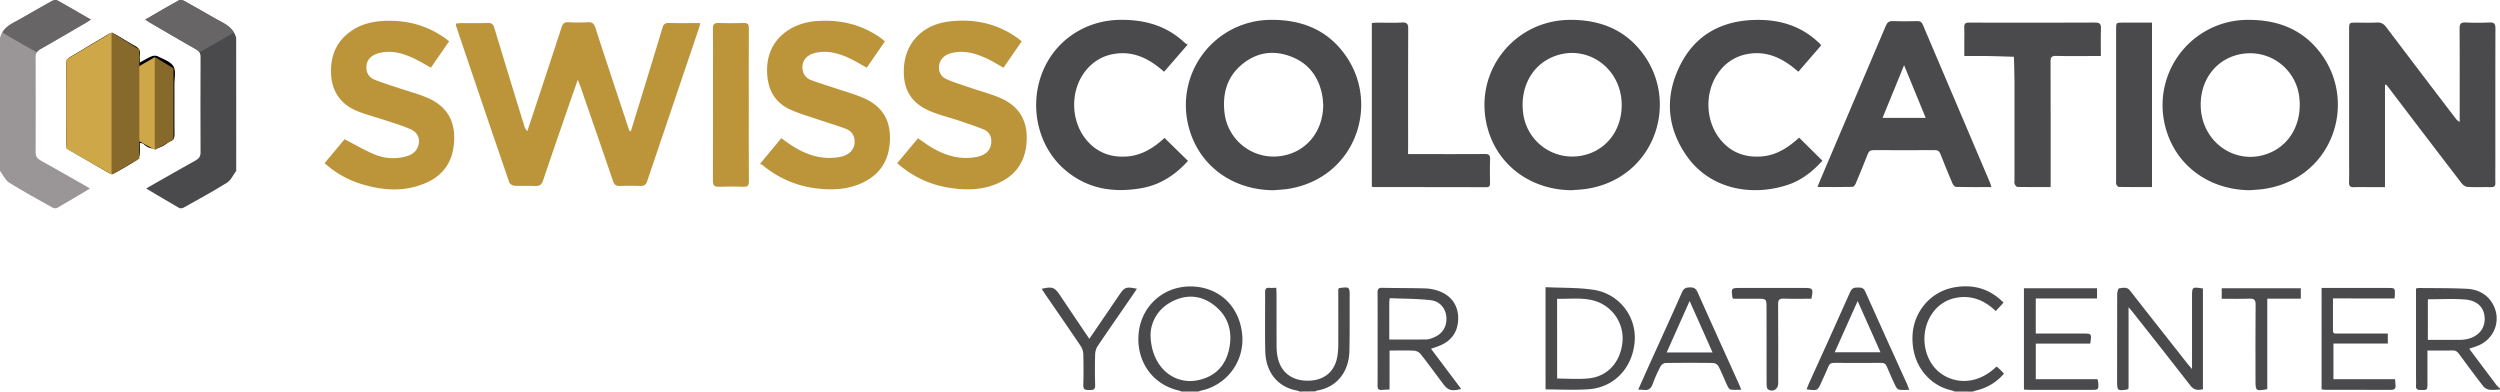 <svg id="Livello_1" data-name="Livello 1" xmlns="http://www.w3.org/2000/svg" viewBox="0 0 2503 392.01"><defs><style>.cls-1{fill:#bc953a;}.cls-2{fill:#4a4a4d;}.cls-3{fill:#cea748;}.cls-4{fill:#876a2b;}.cls-5{fill:#9a9698;}.cls-6{fill:#686567;}</style></defs><title>Swisscolocation</title><path d="M140,143c0,4.29.33,8.1-.14,11.81-.25,2-1.42,4.46-3,5.45-7.29,4.66-14.79,9-22.38,13.15a6.29,6.29,0,0,1-5.22-.13C96.1,165.8,83.1,158,70,150.46a6.45,6.45,0,0,1-3.64-6.38q.16-40,0-80c0-3.2.94-5.23,3.74-6.88,13-7.7,25.95-15.64,39-23.26a6.66,6.66,0,0,1,5.57,0c6.85,3.76,13.35,8.17,20.25,11.86,3.89,2.08,5.78,4.56,5.12,9-.31,2.11-.05,4.3-.05,7.77,4.45-2.39,8-4.63,11.84-6.2a8.18,8.18,0,0,1,6.12,0c5.57,2.93,12.78,5.25,15.67,10,2.76,4.57,1,11.93,1,18.06.07,16.66-.06,33.32.09,50,0,3.4-.71,5.81-4.07,7a10.54,10.54,0,0,0-2.6,1.47c-8,5.92-16,9.09-24.63,1C142.82,143.45,141.65,143.48,140,143Z"/><path class="cls-1" d="M631.67,131.21Q636.94,114.12,642.2,97c7.05-23.06,14.14-46.12,21.07-69.22,1-3.35,2.45-4.86,6.21-4.77,10.3.26,20.61.09,31.64.09-.46,1.87-.69,3.25-1.13,4.55q-26,76.81-52,153.64c-1.23,3.65-2.9,5-6.7,4.91-6.82-.25-13.67-.28-20.49,0-4,.17-5.82-1.26-7.13-5.1-10.64-31.35-21.52-62.62-32.34-93.91-.68-2-1.52-3.91-2.86-7.34C575,89.92,571.92,98.46,569,107c-8.46,24.53-17,49.06-25.24,73.65-1.4,4.15-3.46,5.79-7.89,5.57-7-.35-14,.13-21-.26-1.77-.1-4.46-1.81-5-3.38Q483,104.24,456.56,25.74a9.12,9.12,0,0,1,0-2.12,44.72,44.72,0,0,1,4.57-.47c9.16,0,18.33.15,27.49-.11,3.7-.1,5.21,1.28,6.24,4.7q14.81,49,29.89,97.83a13.52,13.52,0,0,0,3.17,5.8c2.15-6.42,4.33-12.82,6.45-19.25,9.33-28.28,18.72-56.53,27.88-84.86,1.24-3.85,3-5.26,7.07-5a165.39,165.39,0,0,0,19,0c4.36-.25,6.35,1.11,7.76,5.45,10.7,33.08,21.71,66.06,32.64,99.06.51,1.53,1.11,3,1.66,4.53Z"/><path class="cls-1" d="M898.27,163.39l20.83-24.94c4.81,3.25,9.08,6.44,13.63,9.16,13.84,8.25,28.61,12.58,44.84,9.57,10.5-2,15.7-8.35,14.83-17.33a11.86,11.86,0,0,0-7.67-10.29c-8-3.27-16.19-6-24.36-8.71-9.61-3.22-19.56-5.56-28.87-9.47-19.25-8.08-27.34-21.64-26.56-42.46,1-25.57,18.2-44.16,45.26-47.41,24.6-3,47.75,1.76,68.31,16.39,1.34,1,2.58,2,4.42,3.47l-18.23,26.44c-5.44-3.06-10.34-6.18-15.55-8.67-11.11-5.32-22.62-9-35.19-6.33-5.41,1.15-10.12,3.51-12.59,8.83-2.92,6.28-.94,14.25,5.51,17.23,8.24,3.81,17.08,6.35,25.69,9.32,9.73,3.36,19.8,5.92,29.19,10,17.53,7.69,26.61,21.2,26.19,40.89-.43,20.06-8.89,34.92-27.08,43.6-16.73,8-34.47,8.08-52.3,5C929.82,184.43,913.22,176.44,898.27,163.39Z"/><path class="cls-1" d="M345,139.38c10.51,5.43,19.94,11.08,30,15.25a48.4,48.4,0,0,0,29.44,2.52c6.22-1.4,11.74-4,14.1-10.59,2.48-6.92.06-13.77-7.26-17.06-7.84-3.53-16.18-6-24.37-8.7-9.3-3.1-18.85-5.54-28-9.07-17.66-6.83-27-20-27.5-39-.45-18.11,6.24-32.82,21.88-42.78,11.53-7.33,24.33-9.27,37.77-9.14,19.94.19,38,5.77,54.32,17.24,1.33.94,2.59,2,4.28,3.27L431.43,67.75c-6.09-3.34-11.6-6.78-17.45-9.48-10.4-4.8-21.22-8-32.89-5.52A25.65,25.65,0,0,0,376.76,54c-5.48,2.2-9.36,5.88-9.89,12-.54,6.32,2.21,11.36,8,13.72,8,3.27,16.28,5.72,24.46,8.48,9.6,3.24,19.48,5.81,28.77,9.79,17.63,7.55,27,21.1,26.67,40.66-.29,20.11-8.67,35.53-27.26,44-21.56,9.85-43.74,8.31-65.82,1.56A96.52,96.52,0,0,1,325,163.33Z"/><path class="cls-1" d="M886,41.35,867.81,67.74c-6-3.27-11.36-6.57-17-9.25-10.86-5.12-22.15-8.32-34.31-5.61-9.62,2.15-14.47,9-12.81,17.62a12.69,12.69,0,0,0,8.49,9.73c7.91,3,16.05,5.37,24.07,8.08,9.75,3.3,19.79,6,29.14,10.18,16.43,7.36,25.51,20,25.63,38.71.13,20-7.36,35.28-25.32,44.67-15.37,8-32,8.81-48.69,6.7a102.6,102.6,0,0,1-53.73-23.44,10.87,10.87,0,0,0-2.42-1l21.37-25.76c2.86,2,5.48,4,8.17,5.8,15.22,10.35,31.61,16.37,50.34,13,10.72-1.92,16.34-9.22,14.63-18.36-1-5.15-4.44-8.36-8.87-10-8.85-3.32-18-5.95-26.91-9-9.74-3.33-19.75-6.11-29-10.44-14.94-7-21.71-19.43-22.52-36C766.32,39,793,23.13,816.33,21.19s45,2.66,64.5,16.18C882.44,38.49,884,39.76,886,41.35Z"/><path class="cls-1" d="M749.69,105.16c0,25.47-.08,50.95.09,76.42,0,4.1-1.1,5.55-5.3,5.4-8.15-.29-16.32-.34-24.47,0-4.82.21-6.26-1.39-6.24-6.2.17-37.63.09-75.26.09-112.88,0-13.15.13-26.31-.07-39.46-.06-4.16,1.4-5.51,5.5-5.39q12.73.37,25.47,0c4-.12,5,1.32,5,5.18C749.61,53.88,749.69,79.52,749.69,105.16Z"/><path class="cls-2" d="M2503,390c-3.49.11-7,.64-10.45.19a9.88,9.88,0,0,1-6.06-3.16c-8.37-10.78-16.5-21.75-24.56-32.76-1.73-2.37-3.54-3.49-6.57-3.41-8.11.21-16.23.07-25,.07v13.39q0,9.49,0,19c0,7.45,0,7.31-7.57,7.1-3.16-.09-4-1.35-3.88-4.24.16-3.82,0-7.66,0-11.49V294.78c0-2,0-3.91,0-5.9a13.19,13.19,0,0,1,2.44-.54c16.14.2,32.3,0,48.41.8,10.72.56,20.1,5.06,25.79,14.81,9.14,15.7,2.45,35.06-14.32,42-2.72,1.13-5.57,2-9.06,3.17,2.3,3.1,4.33,5.85,6.38,8.58q10.5,14,21,27.91A33.25,33.25,0,0,0,2503,389Zm-72.24-49.75c10.46,0,20.6,0,30.73,0a41.17,41.17,0,0,0,7-.45c12.09-2.14,19.3-10,19.17-20.72s-6.77-18.14-19.61-19.21c-12.2-1-24.55-.22-37.26-.22Z"/><path class="cls-2" d="M1183,392a21.81,21.81,0,0,0-2.75-1c-26.93-6.07-43.56-30.45-40.07-58.77,3.28-26.59,25.22-45.72,52.11-45.44,27.9.29,48.45,19.4,51.35,47.76A52.15,52.15,0,0,1,1202.78,391a23.2,23.2,0,0,0-2.78,1Zm-31.06-57.51c0,32,22.73,51.72,48.23,46,16.87-3.75,27.07-14.79,30.49-31.35,3.66-17.71-1.12-33.27-16-44.26-12.75-9.39-27-10.27-41-3.11C1158.63,309.45,1152.38,322.71,1151.94,334.5Z"/><path class="cls-2" d="M1301,392a7.18,7.18,0,0,0-1.77-.84c-19.74-3.3-32-18.29-32.45-39.6-.45-19.64-.06-39.3-.16-59,0-3.11.85-4.71,4.24-4.39,2.11.2,4.26,0,6.91,0,.12,2.36.29,4.29.29,6.22,0,17.49,0,35,.06,52.46a55.59,55.59,0,0,0,1.1,10.9c3.16,15.2,14.52,23.73,30.81,23.4,16-.33,26.49-9.16,29-24.74a71.06,71.06,0,0,0,.85-10.93c.08-18.8,0-37.61,0-56.09.62-.54.84-.92,1.11-1,10.31-1.31,10.33-1.3,10.3,8.95-.05,18.15.15,36.31-.29,54.45-.46,18.84-11,35.78-32.78,39.32-.45.07-.85.5-1.27.76Z"/><path class="cls-2" d="M1957,392a17.27,17.27,0,0,0-2.71-1.06c-21.5-4.55-40.87-24.59-39.46-55.11,1.08-23.5,17.85-43.89,41.84-48.14,18.58-3.28,35.32,1.11,49.28,15.31l-7.81,8.43c-11.17-10.7-24-16.07-39.29-13.33a36.75,36.75,0,0,0-22.69,13.54c-13.62,17-12.27,43.61,2.8,58.63,12.86,12.81,37.94,17.92,60-3.31,1.18,1,2.44,2,3.61,3.14s2.3,2.38,3.8,4a51.92,51.92,0,0,1-27.61,16.82c-1.27.31-2.5.75-3.76,1.13Z"/><path class="cls-2" d="M2387.85,85.09V187.36h-15c-5.33,0-10.67-.23-16,.07-4.08.23-5.09-1.39-5-5.2.24-8.32.07-16.66.07-25q0-63.72,0-127.43c0-7.14,0-7.14,7.37-7.15,6.83,0,13.67.28,20.48-.1,4.37-.25,6.92,1.44,9.48,4.83q34.46,45.66,69.23,91.08a10.68,10.68,0,0,0,4.16,3.53q0-2.61,0-5.21c0-29.32.09-58.64-.1-88,0-4.67,1.07-6.53,6.05-6.28,8,.39,16,.36,24,0,4.7-.21,5.85,1.5,5.84,6-.14,44.48-.08,89-.08,133.43,0,7-.11,14,0,21,.06,3.14-.94,4.51-4.27,4.44-7.83-.16-15.67.19-23.48-.22-2.05-.11-4.58-1.8-5.9-3.52q-36.51-47.55-72.76-95.31c-1-1.27-2-2.48-3-3.71Z"/><path class="cls-2" d="M1573.56,190.45c-42.26-.36-76.1-26.4-85.1-65.81-12.31-53.94,27.93-104.37,83.3-104.76,31.27-.22,57.26,10.58,75.17,36.7,33.77,49.27,8.32,121.92-58,132.44C1583.87,189.83,1578.69,190,1573.56,190.45Zm50.09-85.35c-.09-38.47-37.54-63.18-71.35-47.08-19.74,9.4-30.42,31-27.32,55.15a49.55,49.55,0,0,0,55.72,43.14C1606.19,152.94,1623.71,132,1623.65,105.1Z"/><path class="cls-2" d="M2252.61,190.45c-42.16-.37-75.77-26-85.09-65.2a85.39,85.39,0,0,1,83-105.36c31.46-.22,57.6,10.62,75.49,37,33.3,49.18,8.17,121.45-58.08,132.1C2262.92,189.83,2257.74,190,2252.61,190.45Zm-49.27-85.73c-.05,39.61,39.23,64.41,73.33,46.3,18.37-9.76,28.21-30.67,25.35-53.88a49.55,49.55,0,0,0-55.5-43.43C2221,56.91,2203.38,77.75,2203.35,104.72Z"/><path class="cls-2" d="M1274.94,190.47c-42.52-.38-76-26-85.34-65.5a85.34,85.34,0,0,1,82.85-105.08c32.27-.27,58.82,11,76.68,38.51,31.69,48.74,6.94,119.42-58.33,130.53C1285.58,189.82,1280.23,190,1274.94,190.47Zm49.88-85.35c-.25-2.81-.32-5.66-.79-8.44-3.18-18.56-12.79-32.53-30.47-39.66s-34.55-5-49.4,6.93c-15.48,12.43-20.37,29.41-18.2,48.68a49.49,49.49,0,0,0,55.71,43.69C1307.21,153,1324.65,132.18,1324.82,105.12Z"/><path class="cls-2" d="M1993.79,187.31c-12.09,0-23.72.12-35.35-.17-1.31,0-3.09-2.21-3.76-3.77q-6.18-14.46-11.88-29.13c-1.15-2.94-2.8-4-5.94-3.95q-30.5.19-61,0c-3.17,0-4.74,1.1-5.88,4-3.87,9.93-7.93,19.77-12.09,29.58-.56,1.32-2,3.21-3.08,3.23-11.45.23-22.9.15-35.13.15,1.13-2.87,1.92-5,2.81-7.1q32.85-77.2,65.64-154.43c1.46-3.45,3.25-4.72,7-4.58,8.15.3,16.33.22,24.49,0,3-.07,4.41,1,5.56,3.72Q1958.75,104,1992.45,183C1992.95,184.19,1993.22,185.47,1993.79,187.31ZM1928,118l-21.62-52.71L1884.82,118Z"/><path class="cls-2" d="M1801.29,137.79l23.29,23.1c-9.89,11-21.17,19.8-35.27,24.38-36.09,11.72-77.52,3.92-100.66-29.22-20-28.67-22-59.85-6.46-90.84,15.26-30.45,41.63-44.58,75.46-45.28,22.82-.47,43.48,5.26,60.91,20.6,1.25,1.1,2.48,2.22,3.68,3.37a10.06,10.06,0,0,1,1,1.66l-22.76,26.3c-14.9-13.3-31.43-21.65-51.88-17.59A44.56,44.56,0,0,0,1722,70.74c-16.13,20.15-15.26,51.78,2.17,71,10.43,11.5,23.7,16,39.11,14.91S1790.48,147.65,1801.29,137.79Z"/><path class="cls-2" d="M1189.11,44.63l-23.62,27.23C1151,59,1135.18,50.69,1115.35,54a44.83,44.83,0,0,0-27.56,15.82c-17,20-16.35,52.7,1.53,72.12,10.51,11.42,23.78,15.89,39.19,14.7,15.12-1.17,26.91-8.92,37.4-18.56l23.49,23c-12.72,14.16-27.91,24.1-46.87,27.37-28.26,4.86-54.44.58-76.77-18.83-26.16-22.74-35.4-61.82-22.75-95.61,12.29-32.82,43-53.7,78.38-54.14,24.68-.31,46.74,5.81,65,23.19A16.16,16.16,0,0,0,1189.11,44.63Z"/><path class="cls-2" d="M2053.07,187.31c-11.68,0-22.49.08-33.3-.14-1,0-2.23-1.81-2.73-3s-.12-2.63-.12-4q0-48.74,0-97.48c0-8.62-.37-17.24-.57-25.86-8.76-.25-17.52-.59-26.29-.73-7.47-.12-14.95,0-23.39,0,0-5.48,0-10.55,0-15.63,0-4.33.2-8.68-.05-13-.22-3.74,1.22-4.9,4.9-4.86,14.49.16,29,.06,43.49.06,27.49,0,55,.09,82.48-.09,4.47,0,6.16,1.13,6,5.84-.34,9-.1,17.93-.1,27.67h-8.85c-12,0-24,.21-36-.11-4.54-.12-5.54,1.4-5.52,5.69.15,39.49.09,79,.09,118.47C2053.07,182.27,2053.07,184.39,2053.07,187.31Z"/><path class="cls-2" d="M1409.74,154.27h6.69c23.32,0,46.64.08,70-.08,4,0,5.62.91,5.45,5.23-.33,8-.16,16-.06,24,0,2.65-.72,4-3.64,4q-56.47-.12-112.93-.14a8.63,8.63,0,0,1-1.77-.46V23.07c1.67-.13,3.42-.37,5.16-.38,8.33,0,16.67.31,25-.14,5.26-.28,6.31,1.61,6.28,6.52-.2,39.31-.11,78.62-.11,117.93Z"/><path class="cls-2" d="M2154.59,187.29c-11.3,0-22.26.07-33.21-.12-.91,0-2.13-1.63-2.58-2.75s-.15-2.63-.15-4q0-75.45,0-150.89c0-6.87,0-6.88,6.73-6.89h29.2Z"/><path class="cls-2" d="M1432.72,349.17l30.22,40.24c-10,2.54-13.11,1.56-18.44-5.55-7.39-9.86-14.64-19.83-22.26-29.51a9.75,9.75,0,0,0-6.45-3.25c-8-.39-16-.15-24.57-.15v39c-3,.16-5.38.22-7.77.44-3.33.31-4.27-1.21-4.24-4.39.13-13.32.05-26.65.05-40,0-17.66.09-35.31-.07-53,0-3.71,1.05-4.92,4.81-4.84,14.48.32,29,.18,43.45.61a44.08,44.08,0,0,1,12.67,2.48c12.59,4.28,19.71,14.26,19.82,27,.12,13.47-6.46,23.15-19.14,28.06C1438.34,347.35,1435.83,348.11,1432.72,349.17Zm-41.78-9.24c13,0,25.24.07,37.51-.07a18.57,18.57,0,0,0,5.76-1.51c9.57-3.42,14.5-10.78,13.9-20.61-.53-8.73-6.23-16.12-15.9-17.22-13.44-1.53-27.07-1.38-40.79-2-.24,2.07-.45,3-.46,4C1390.93,314.83,1390.94,327.11,1390.94,339.93Z"/><path class="cls-2" d="M1547.39,287.52c16.53.82,32.81.23,48.6,2.72a48.4,48.4,0,0,1,40.72,50.47c-1.59,26.93-20.14,47.18-46.21,49-14.19,1-28.52.18-43.1.18ZM1559,379c10.87,0,21.57.94,32-.21,18.76-2.06,31.34-16.33,33.39-36.09a39.25,39.25,0,0,0-25.21-40.63c-13.06-4.77-26.55-2.52-40.21-2.95Z"/><path class="cls-2" d="M2194.65,369.44v-6.81q0-32.74,0-65.48c0-10,0-10,10.92-8.32V389.78c-4.88,1-8.8,1.09-12.51-3.72-19.24-24.92-38.86-49.54-58.35-74.26-.89-1.13-1.87-2.18-3.6-4.19v81.27c-.76.68-1,1-1.25,1.09-9.85,1.54-10.22,1.23-10.22-8.47,0-28.82,0-57.65.08-86.47,0-2.21.95-6.23,1.76-6.31,3.69-.36,7.82-2,11,2.09,10.8,14,21.8,27.78,32.71,41.66q12.67,16.1,25.33,32.21C2191.49,365.92,2192.58,367.06,2194.65,369.44Z"/><path class="cls-2" d="M2092.75,344h-54.52v35.68H2100a17.87,17.87,0,0,1,.73,2.86c.44,7.77.42,7.78-7.22,7.78q-30.48,0-61,0c-2,0-3.9-.16-6.14-.26V288.64h73.18v10.17h-61.34v35.13h47C2094.27,333.94,2094.27,333.94,2092.75,344Z"/><path class="cls-2" d="M2335.77,298.78c0,11.35,0,21.82,0,32.28,0,3.51,2.55,2.85,4.6,2.86q22,.05,44,0h6.32v10h-54.44v35.76h61.68c.17,2.33.23,4.09.45,5.83.46,3.74-1.18,4.87-4.85,4.85-21.66-.13-43.31-.06-65-.08-1.29,0-2.58-.25-4.15-.41V288.27h65.92c7.7,0,7.7,0,7.42,7.55,0,.81-.17,1.61-.32,3Z"/><path class="cls-2" d="M1911.58,390.3c-3.91,0-7.09.35-10.13-.16-1.36-.23-2.86-2-3.54-3.4-3.09-6.45-6.07-13-8.74-19.58-1.2-3-2.94-3.88-6-3.86q-23.47.18-46.94,0c-2.89,0-4.54.86-5.65,3.65-2.1,5.25-4.6,10.33-6.89,15.5-3.94,8.86-3.93,8.87-14.94,7.36.67-1.73,1.2-3.35,1.9-4.9,14-30.91,28.08-61.77,41.83-92.77,1.78-4,4.22-4.26,7.71-4.27s5.64.29,7.32,4.06c13.87,31.14,28,62.15,42.09,93.2C1910.19,386.48,1910.65,387.88,1911.58,390.3Zm-74.67-37.63h45.84l-22.87-51.27Z"/><path class="cls-2" d="M1640.17,390.07c3.64-8.14,6.94-15.56,10.28-23,11.24-24.87,22.62-49.68,33.64-74.65,1.79-4.05,4.22-4.58,8-4.66s5.85,1.07,7.48,4.73c13.75,30.86,27.73,61.61,41.63,92.4.66,1.47,1.21,3,2.16,5.33-4,0-7.32.3-10.51-.16-1.2-.17-2.51-1.94-3.14-3.27-3.11-6.63-5.8-13.45-9.11-20a7.08,7.08,0,0,0-5.11-3.35q-24-.39-48,0c-1.74,0-4.16,1.85-5,3.49a130.82,130.82,0,0,0-7.74,17.3c-1.74,5-4.59,6.91-9.64,6.07C1643.85,390.17,1642.52,390.21,1640.17,390.07Zm74.48-37.15-23-51.55-23,51.55Z"/><path class="cls-2" d="M1090.64,339.25l30-44c5.33-7.83,6.8-8.38,17.62-6.16-1.37,2.07-2.58,4-3.85,5.8-11.81,17.13-23.71,34.2-35.35,51.44a16.32,16.32,0,0,0-2.58,8.25c-.3,10.32-.34,20.65,0,31,.14,4.76-2.33,5-5.87,4.9-3.38-.06-6.14.14-6-4.77.3-10.31.27-20.65,0-31a16.34,16.34,0,0,0-2.6-8.23c-11.71-17.39-23.68-34.62-35.55-51.9-1.18-1.72-2.29-3.49-3.53-5.4,10.55-2.51,12.91-1.62,18.28,6.36C1070.78,309.85,1080.47,324.18,1090.64,339.25Z"/><path class="cls-2" d="M2270,389.64c-11.46,2.09-11.79,1.83-11.79-8.72,0-25.31-.13-50.61.11-75.91,0-4.91-1.46-6.21-6.19-6-9.11.36-18.25.11-27.74.11V288.62h79.19V299H2270Z"/><path class="cls-2" d="M1813.6,299.09c-9.38,0-18.53.22-27.67-.1-4.37-.15-5.71,1.13-5.68,5.57.19,26.5.1,53,.09,79.49,0,5.6-5.45,8.9-10.18,5.83-1.16-.75-1.44-3.46-1.45-5.28-.09-25.33-.06-50.66-.06-76,0-9.52,0-9.52-9.53-9.52H1735.5c-.55-.61-.93-.83-1-1.1-1.26-9.72-1.25-9.72,8.47-9.72h63C1815.22,288.27,1815.59,288.75,1813.6,299.09Z"/><polygon class="cls-3" points="155.12 57.14 155.12 150.09 124.28 133.12 124.28 74.95 155.12 57.14"/><polygon class="cls-4" points="155.12 57.14 155.12 150.09 173.7 139.65 173.7 68.43 155.12 57.14"/><polygon class="cls-3" points="112 32.38 112 174.85 66.33 148.85 66.33 59.68 112 32.38"/><polygon class="cls-4" points="112 32.38 112 174.85 139.5 158.85 139.5 49.68 112 32.38"/><path class="cls-5" d="M0,38C2.67,27.34,11.93,23.66,20.23,19,30.81,13,41.32,6.87,52,1,53.46.18,56-.39,57.28.32c11.07,6.1,22,12.53,33.71,19.31-1.93,1.24-3.32,2.21-4.78,3.06C71,31.57,55.73,40.51,40.39,49.24c-3.27,1.86-4.73,4-4.72,7.87q.2,47.74,0,95.49c0,3.87,1.46,6.07,4.74,7.9,15.28,8.52,30.46,17.21,45.67,25.85,1.14.65,2.25,1.33,4,2.4C78.79,195.47,68,202,57.06,208.23c-1.1.63-3.29.25-4.54-.44C38,199.64,23.31,191.72,9.21,182.87,5.23,180.37,3,175,0,171Q0,104.51,0,38Z"/><path class="cls-6" d="M2.34,32.38C6.56,25.45,13.92,22.54,20.23,19,30.81,13,41.32,6.87,52,1,53.46.18,56-.39,57.28.32c11.07,6.1,22,12.53,33.71,19.31-1.93,1.24-3.32,2.21-4.78,3.06C71,31.57,55.73,40.51,40.39,49.24a9.55,9.55,0,0,0-3.59,3.18C31.5,49.26,7.92,36.33,2.34,32.38Z"/><path class="cls-2" d="M236.47,38C233.8,27.34,224.54,23.66,216.24,19,205.66,13,195.14,6.87,184.5,1c-1.49-.82-4-1.39-5.31-.68-11.07,6.1-22,12.53-33.71,19.31,1.93,1.24,3.32,2.21,4.78,3.06,15.26,8.88,30.48,17.82,45.82,26.55,3.27,1.86,4.73,4,4.72,7.87q-.2,47.74,0,95.49c0,3.87-1.46,6.07-4.74,7.9-15.28,8.52-30.46,17.21-45.67,25.85-1.14.65-2.25,1.33-4,2.4,11.33,6.73,22.13,13.22,33.06,19.48,1.1.63,3.29.25,4.54-.44,14.53-8.14,29.22-16.06,43.31-24.91,4-2.5,6.19-7.83,9.21-11.86Q236.47,104.51,236.47,38Z"/><path class="cls-6" d="M234.13,32.38c-4.22-6.93-11.58-9.84-17.89-13.42C205.66,13,195.14,6.87,184.5,1c-1.49-.82-4-1.39-5.31-.68-11.07,6.1-22,12.53-33.71,19.31,1.93,1.24,3.32,2.21,4.78,3.06,15.26,8.88,30.48,17.82,45.82,26.55a9.55,9.55,0,0,1,3.59,3.18C205,49.26,228.55,36.33,234.13,32.38Z"/></svg>